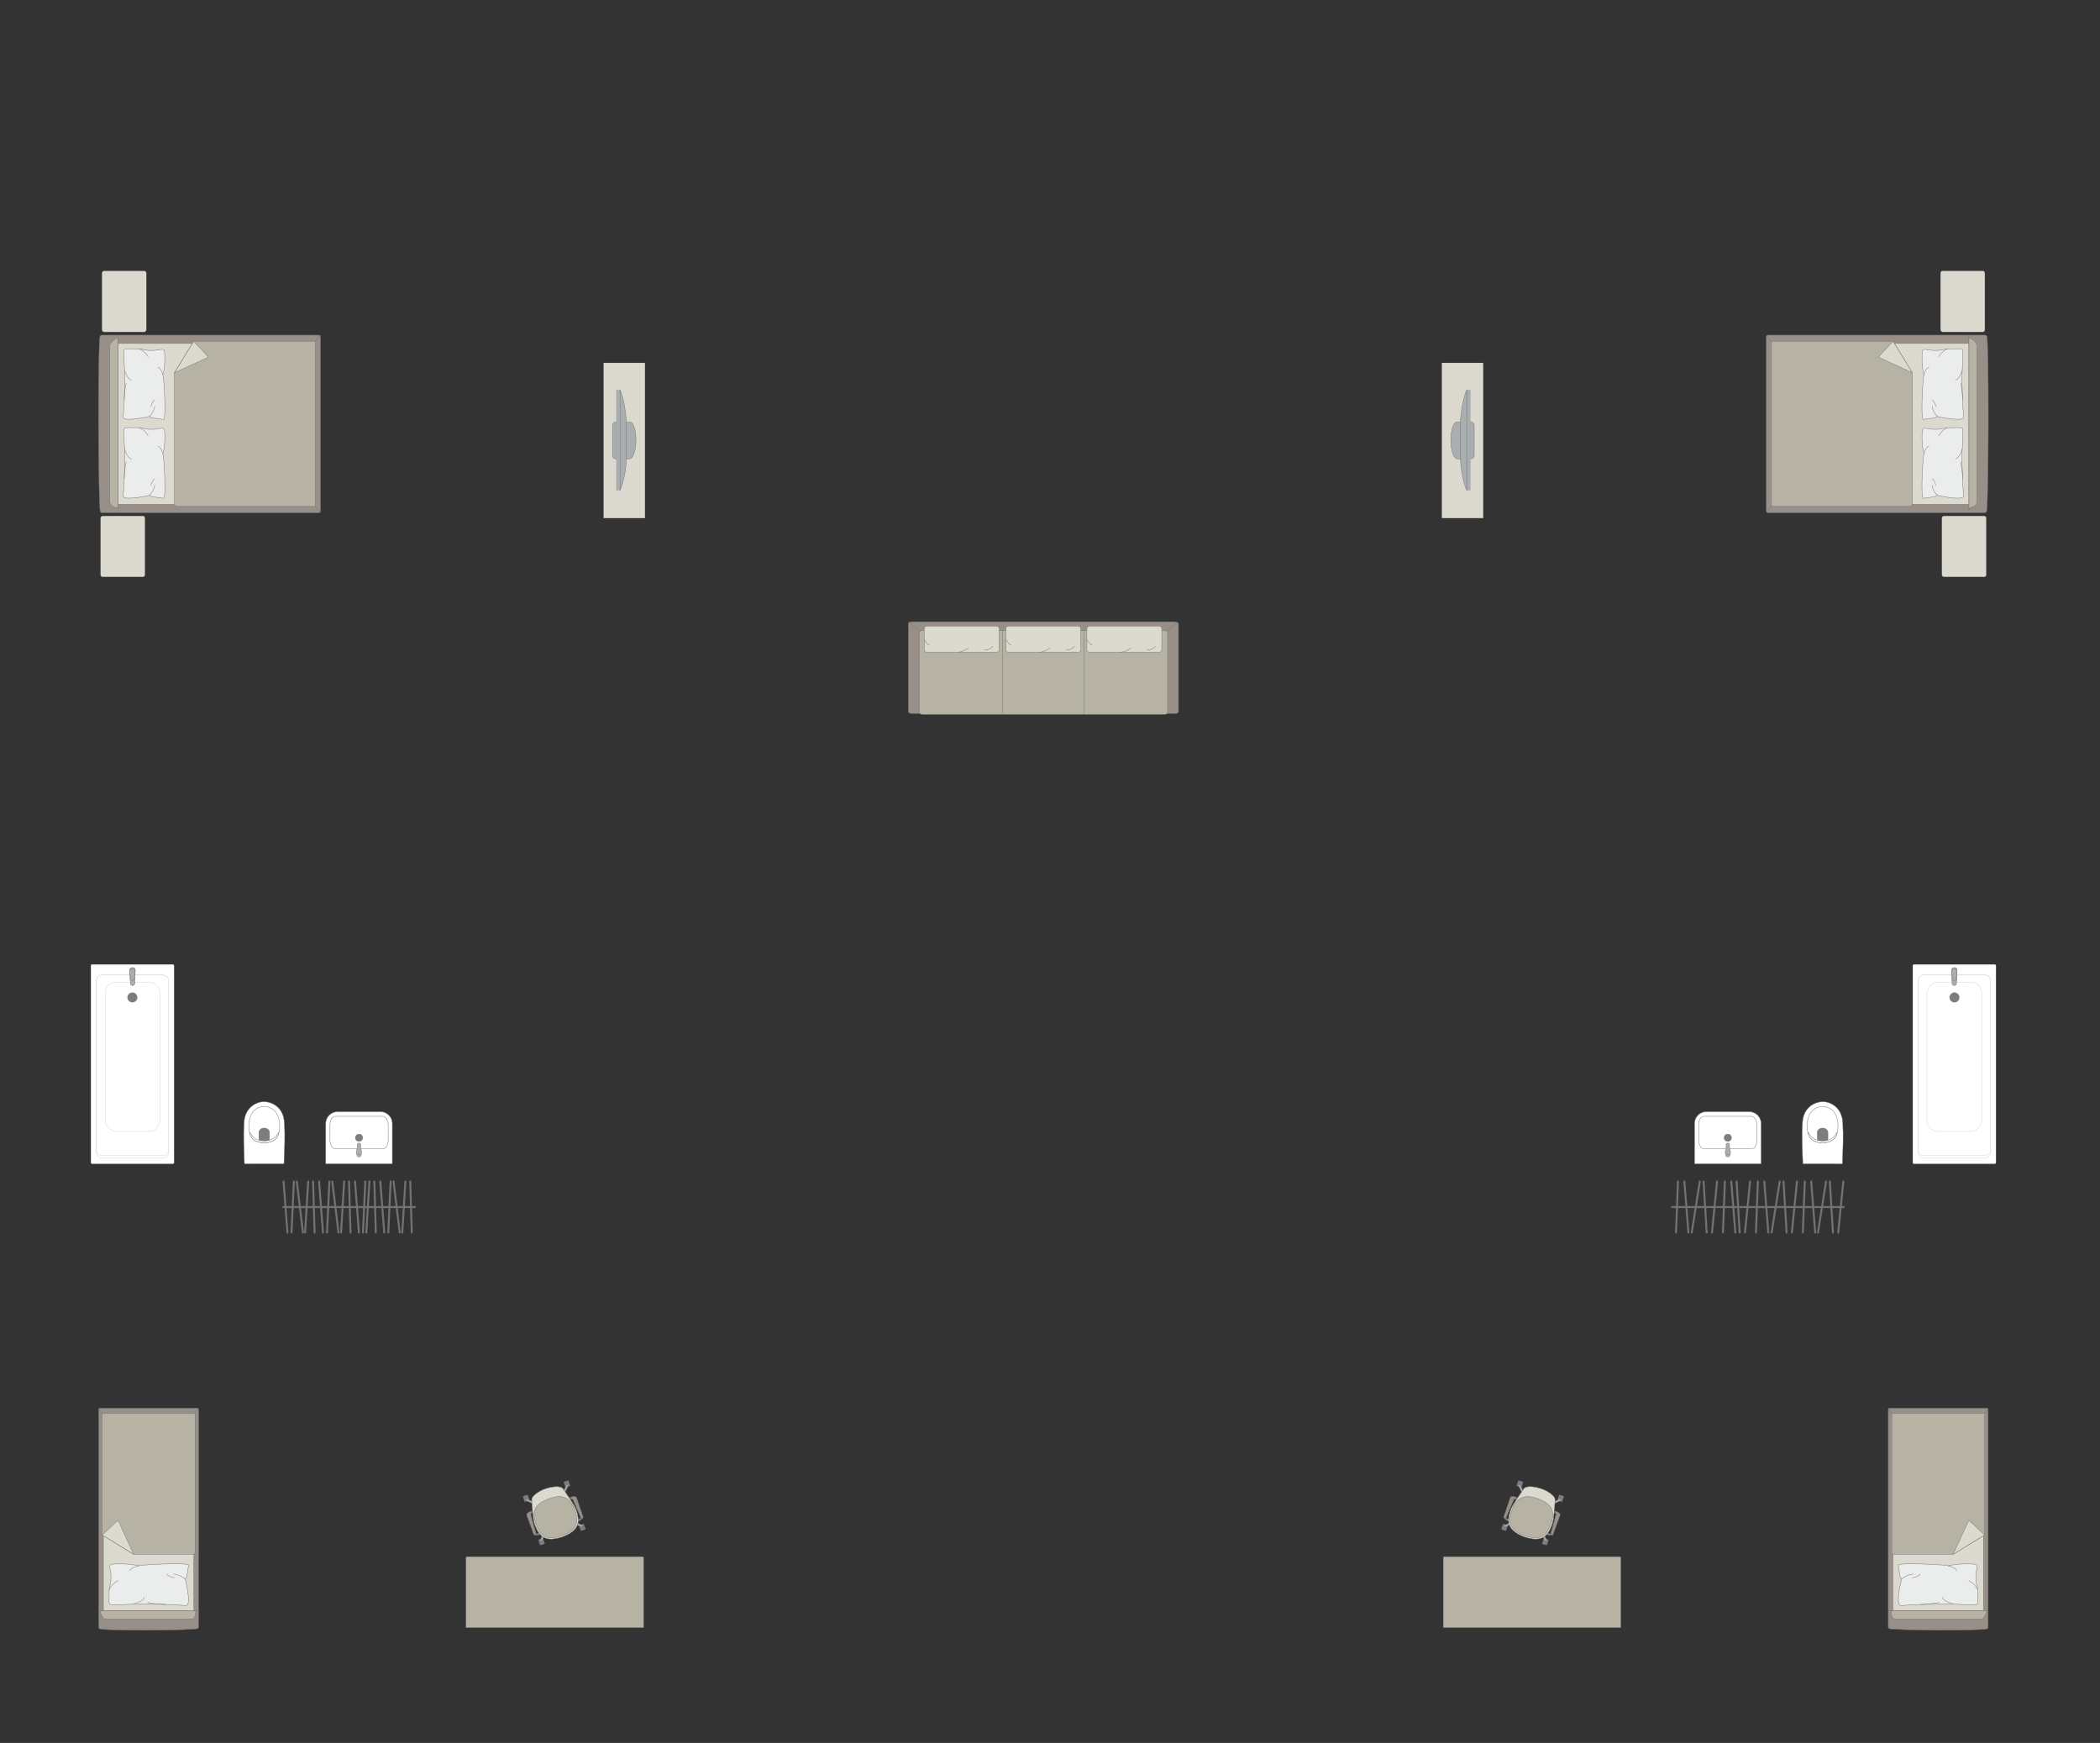 <?xml version="1.0" encoding="UTF-8"?>
<!DOCTYPE svg PUBLIC "-//W3C//DTD SVG 1.1//EN" "http://www.w3.org/Graphics/SVG/1.1/DTD/svg11.dtd">
<!-- Creator: CorelDRAW -->
<svg xmlns="http://www.w3.org/2000/svg" xml:space="preserve" width="189.173mm" height="157.009mm" version="1.1" style="shape-rendering:geometricPrecision; text-rendering:geometricPrecision; image-rendering:optimizeQuality; fill-rule:evenodd; clip-rule:evenodd"
viewBox="0 0 17982.17 14924.77"
 xmlns:xlink="http://www.w3.org/1999/xlink"
 xmlns:xodm="http://www.corel.com/coreldraw/odm/2003">
 <rect x="0" y="0" width="17982.17" height="14924.77" fill="#333333" stroke="none"/>
 <defs>
  <style type="text/css">
   <![CDATA[
    .str0 {stroke:#727271;stroke-width:3.35;stroke-miterlimit:22.926}
    .str1 {stroke:#727271;stroke-width:3.35;stroke-linejoin:round;stroke-miterlimit:22.926}
    .str4 {stroke:#727271;stroke-width:3.35;stroke-linecap:round;stroke-miterlimit:22.926}
    .str2 {stroke:#727271;stroke-width:3.35;stroke-linecap:round;stroke-linejoin:round;stroke-miterlimit:22.926}
    .str3 {stroke:#727271;stroke-width:16.76;stroke-linecap:round;stroke-linejoin:round;stroke-miterlimit:22.926}
    .fil2 {fill:none}
    .fil4 {fill:#EBECEC}
    .fil0 {fill:#DCD9CF}
    .fil3 {fill:#B6B3A5}
    .fil7 {fill:#AAAEB1}
    .fil1 {fill:#989088}
    .fil6 {fill:#7C7D7E}
    .fil5 {fill:white}
   ]]>
  </style>
 </defs>
 <g id="мебель">
  <rect class="fil0 str0" transform="matrix(-1.29034E-14 -0.487 -0.405 1.07249E-14 16996.4 2842.43)" width="1073.09" height="938.95" rx="41.71" ry="41.71"/>
  <rect class="fil0 str0" transform="matrix(-1.29034E-14 -0.487 -0.405 1.07249E-14 17008.3 4940.58)" width="1073.09" height="938.95" rx="41.71" ry="41.71"/>
  <g id="_2031664629888">
   <g>
    <path class="fil1 str0" d="M17011.62 4376.92c16.44,-65.06 20.9,-1430.27 1.83,-1494.19 0,-7.24 -9.64,-13.17 -16.81,-13.17l-1858.76 0c-7.18,0 -13.06,5.92 -13.06,13.17l0 1494.58c0,7.24 5.88,13.17 13.06,13.17l1721.62 0 137.14 0c7.18,0 14.98,-6.31 14.98,-13.56z"/>
    <line class="fil2 str0" x1="16859.67" y1="4390.48" x2="16859.67" y2= "2869.57" />
    <polygon class="fil0 str0" points="16859.67,2941.18 15184.59,2941.18 15184.59,4317.91 16859.67,4317.91 "/>
    <line class="fil2 str0" x1="15129.08" y1="4387.02" x2="15184.59" y2= "4317.91" />
    <line class="fil2 str0" x1="15184.59" y1="2941.18" x2="15129.72" y2= "2872.49" />
    <path class="fil3 str0" d="M16859.67 4348.18c31.95,-0.35 68.55,-19.73 69.93,-53.9l0 -1330.45c-0.53,-39.33 -69.93,-82.27 -69.93,-63.25l0 1447.6z"/>
    <path class="fil3 str0" d="M16210.51 2922.35l-1041.18 0 0 1414.21 1183.96 0c10.8,0.06 21.6,-8.3 21.94,-18.64 0,-458.31 0,-668.03 0,-1126.34 -25.82,-42.2 -157.29,-257.1 -164.71,-269.23z"/>
    <polygon class="fil0 str1" points="16210.5,2922.36 16083.25,3058.08 16375.22,3191.58 "/>
   </g>
   <g>
    <path class="fil4 str2" d="M16813.09 3576.08c4.12,-7.52 -2.49,-55.26 -4.97,-82.97 0,0 -9.56,-230.89 -8.38,-253.52 -2.41,-28.64 16.7,-225.98 4.53,-246.72 -4.12,-11.17 -76.83,-5.66 -76.83,-5.66 0,0 -58.14,-3.83 -91.71,6.74 -33.58,10.58 -94.64,5.83 -94.64,5.83 0,0 -64.77,-11.06 -67.53,-8.3 -11.97,1.51 -14.21,30.7 -14.21,30.7 0,0 -8.42,105.59 15.54,188.24 -9.91,14.22 -31.19,387.8 -4.7,380.77l95.64 -13.55 23.57 -11.36c0,0 210.11,47.09 223.69,9.78z"/>
    <path class="fil2 str2" d="M16743.92 3254.66c35.25,-5.33 57.83,-82.58 57.83,-82.58"/>
    <path class="fil2 str2" d="M16601.43 3053.79c39.41,-60.37 76.21,-64.76 76.21,-64.76"/>
    <path class="fil2 str2" d="M16517.29 3143.89c-32.01,13.67 -42.4,66.55 -42.4,66.55"/>
    <path class="fil2 str2" d="M16589.4 3566.3c-43.31,-43.22 -44.22,-88.07 -44.22,-88.07"/>
    <path class="fil2 str2" d="M16577.38 3482.9c-10.89,-46.44 -32.21,-58.73 -32.21,-58.73"/>
    <path class="fil2 str2" d="M16805.2 3419.97c0.29,-82.4 -17.26,-139.83 -17.26,-139.83"/>
   </g>
   <g>
    <path class="fil4 str2" d="M16813.09 4251.38c4.12,-7.52 -2.49,-55.26 -4.97,-82.97 0,0 -9.56,-230.89 -8.38,-253.52 -2.41,-28.64 16.7,-225.98 4.53,-246.72 -4.12,-11.17 -76.83,-5.66 -76.83,-5.66 0,0 -58.14,-3.83 -91.71,6.74 -33.58,10.58 -94.64,5.83 -94.64,5.83 0,0 -64.77,-11.06 -67.53,-8.3 -11.97,1.51 -14.21,30.7 -14.21,30.7 0,0 -8.42,105.59 15.54,188.24 -9.91,14.22 -31.19,387.8 -4.7,380.77l95.64 -13.55 23.57 -11.36c0,0 210.11,47.09 223.69,9.78z"/>
    <path class="fil2 str2" d="M16743.92 3929.96c35.25,-5.33 57.83,-82.58 57.83,-82.58"/>
    <path class="fil2 str2" d="M16601.43 3729.09c39.41,-60.37 76.21,-64.76 76.21,-64.76"/>
    <path class="fil2 str2" d="M16517.29 3819.19c-32.01,13.67 -42.4,66.55 -42.4,66.55"/>
    <path class="fil2 str2" d="M16589.4 4241.6c-43.31,-43.22 -44.22,-88.07 -44.22,-88.07"/>
    <path class="fil2 str2" d="M16577.38 4158.2c-10.89,-46.44 -32.21,-58.73 -32.21,-58.73"/>
    <path class="fil2 str2" d="M16805.2 4095.27c0.29,-82.4 -17.26,-139.83 -17.26,-139.83"/>
   </g>
  </g>
  <g id="_2031664637088">
   <rect class="fil5 str0" transform="matrix(7.74672E-15 -0.292 0.292 7.72964E-15 16378.5 9966)" width="5849.65" height="2441.65" rx="36.9" ry="36.9"/>
   <rect class="fil5 str1" transform="matrix(7.62044E-15 -0.288 0.285 7.5393E-15 16426.2 9918.36)" width="5448.65" height="2168.15" rx="167.65" ry="167.65"/>
   <rect class="fil5 str0" transform="matrix(7.51602E-15 -0.284 0.285 7.5393E-15 16426.2 9896.89)" width="5448.65" height="2168.15" rx="167.65" ry="167.65"/>
   <rect class="fil5 str0" transform="matrix(7.8712E-15 -0.297 0.287 7.60507E-15 16500.5 9688.67)" width="4307.74" height="1633.6" rx="324.15" ry="324.15"/>
   <circle class="fil6 str0" transform="matrix(7.7549E-15 -0.293 0.293 7.74937E-15 16735.9 8541.09)" r="143.1"/>
   <g>
    <path class="fil7 str0" d="M16711.15 8303.43l4.39 119.44c0.44,11.73 10.54,16.16 19.36,16.16l0 0c8.32,0 17.84,-6.82 18.2,-14.74l5.55 -120.86c0.46,-10.1 -10.69,-18.37 -23.75,-18.37l0 0c-13.07,0 -24.13,8.27 -23.75,18.37z"/>
    <path class="fil7 str0" d="M16711.54 8313.95l7.22 66.44c0.83,7.6 3.55,16.12 16.14,16.12l0 0c12.25,0 15.35,-9.91 16.03,-16.12l7.19 -65.19c0.97,-8.83 -9.17,-19.22 -23.21,-19.22l0 0c-14.1,0 -24.28,9.63 -23.36,17.98z"/>
   </g>
  </g>
  <g id="_2031664640496">
   <path class="fil5 str0" d="M15440.1 9965.72l331.61 0.58c2.86,0 4.57,-2.07 4.67,-4.54 4.33,-119.7 9.81,-236.08 3.1,-345.31 -4.54,-127.34 -97.78,-178.88 -160.68,-181.97 -63.78,-5.86 -179.91,38.78 -184.22,181.97 -7.94,114.06 -1.09,230.21 3.09,345.31 0.14,1.54 0.24,3.94 2.44,3.96z"/>
   <path class="fil5 str0" d="M15494.27 9733.13c38.01,70.36 184.97,70.36 225.48,0 35.75,-70.6 31.88,-250.34 -108.23,-257.59 -151.17,0 -155.34,188.6 -117.25,257.59z"/>
   <path class="fil6 str0" d="M15607.01 9769.92l36.99 0c5.19,-0.02 8.12,-4.29 8.14,-8.36 0.11,-21.83 0.23,-43.67 0.34,-65.5 -7.09,-50.09 -86.38,-47.25 -90.97,0.41 0.12,21.69 0.26,43.39 0.38,65.09 -0.14,3.95 1.94,8.24 5.62,8.36l39.51 0.02z"/>
   <path class="fil5 str0" d="M15491.93 9707.24l-11.64 -12.38c9.82,48.69 40.34,88.58 126.52,91.04 78.86,-4.36 114.43,-33.23 125.81,-89.94l-11.57 12.82c-19.11,40.6 -67.22,61.86 -114.03,61.14 -44.28,0.79 -94.48,-18.49 -115.09,-62.68z"/>
  </g>
  <g id="_2031664642512">
   <path class="fil5 str0" d="M14978.39 9519.23l-367.06 0c-55.75,0 -101.35,45.6 -101.35,101.35l0 342.17c0,1.8 1.45,3.25 3.25,3.25l563.84 0c1.8,0 3.25,-1.45 3.25,-3.25l0 -341.59c0,-56.06 -45.86,-101.93 -101.93,-101.93z"/>
   <rect class="fil5 str0" x="14545.38" y="9559" width="498.31" height="278.19" rx="44.42" ry="71.26"/>
   <ellipse class="fil6 str0" cx="14795.15" cy="9742.62" rx="30.97" ry="30.81"/>
   <g>
    <circle class="fil7 str0" transform="matrix(1.80599E-15 -0.08 0.08 2.48551E-15 14795.2 9888.42)" r="274.56"/>
    <path class="fil7 str0" d="M14780.85 9822.12l0 -24.56c0,-4.92 5.29,-8.94 11.75,-8.94l5.1 0c6.46,0 11.75,4.02 11.75,8.94l0 24.67c0,15.8 26.56,66.04 -11.75,66.04l-5.1 0c-36.19,0 -11.75,-50.24 -11.75,-66.14z"/>
   </g>
  </g>
  <g id="_2031664641312">
   <g>
    <path class="fil1 str0" d="M16176.39 13945.1c36.6,16.44 804.53,20.9 840.48,1.83 4.08,0 7.4,-9.64 7.4,-16.81l0 -1858.76c0,-7.18 -3.33,-13.06 -7.4,-13.06l-840.7 0c-4.08,0 -7.4,5.88 -7.4,13.06l0 1721.62 0 137.14c0,7.18 3.56,14.98 7.62,14.98z"/>
    <line class="fil2 str0" x1="16168.76" y1="13793.15" x2="17024.27" y2= "13793.15" />
    <polygon class="fil0 str0" points="16984,13793.15 16984,12118.07 16209.58,12118.07 16209.58,13793.15 "/>
    <line class="fil2 str0" x1="16170.71" y1="12062.56" x2="16209.58" y2= "12118.07" />
    <line class="fil2 str0" x1="16984" y1="12118.07" x2="17022.63" y2= "12063.2" />
    <path class="fil3 str0" d="M16192.56 13793.15c0.2,31.95 11.1,68.55 30.32,69.93l748.37 0c22.13,-0.53 46.28,-69.93 35.58,-69.93l-814.27 0z"/>
    <path class="fil3 str0" d="M16994.59 13143.98l0 -1041.18 -795.49 0 0 1192.39c0.37,10.79 6.9,13.5 13.11,13.5 257.79,0 255.36,0 513.15,0 49.26,-30.13 231.15,-141.42 269.23,-164.71z"/>
    <polygon class="fil0 str1" points="16994.58,13143.97 16858.86,13016.72 16725.36,13308.69 "/>
   </g>
   <g>
    <path class="fil4 str2" d="M16271.62 13746.57c8.45,4.12 62.16,-2.49 93.33,-4.97 0,0 259.76,-9.56 285.21,-8.38 32.21,-2.41 254.23,16.7 277.56,4.53 12.58,-4.12 6.36,-76.83 6.36,-76.83 0,0 4.32,-58.14 -7.58,-91.71 -11.89,-33.58 -6.56,-94.64 -6.56,-94.64 0,0 12.43,-64.77 9.34,-67.53 -1.7,-11.97 -34.54,-14.21 -34.54,-14.21 0,0 -118.79,-8.42 -211.78,15.54 -15.99,-9.91 -436.26,-31.19 -428.36,-4.7l15.25 95.64 12.78 23.57c0,0 -52.98,210.11 -11,223.69z"/>
    <path class="fil2 str2" d="M16633.21 13677.4c6,35.25 92.9,57.83 92.9,57.83"/>
    <path class="fil2 str2" d="M16859.18 13534.91c67.93,39.41 72.86,76.21 72.86,76.21"/>
    <path class="fil2 str2" d="M16757.83 13450.77c-15.38,-32.01 -74.88,-42.4 -74.88,-42.4"/>
    <path class="fil2 str2" d="M16282.61 13522.88c48.62,-43.31 99.08,-44.22 99.08,-44.22"/>
    <path class="fil2 str2" d="M16376.44 13510.87c52.24,-10.89 66.06,-32.21 66.06,-32.21"/>
    <path class="fil2 str2" d="M16447.23 13738.68c92.69,0.29 157.3,-17.26 157.3,-17.26"/>
   </g>
  </g>
  <path class="fil3 str0" d="M12358.31 13339.13l0 598.8 1520.91 0 0 -598.8c0,-5.26 -4.29,-9.54 -9.54,-9.54l-1501.82 0c-5.26,0 -9.54,4.29 -9.54,9.54z"/>
  <g id="_2031664649232">
   <rect class="fil6 str1" transform="matrix(-0.057 -0.02 -0.02 0.057 13261.1 13185.6)" width="720.98" height="825.78" rx="35.67" ry="35.67"/>
   <rect class="fil6 str1" transform="matrix(-0.057 -0.02 -0.02 0.057 12912.1 13062.3)" width="720.98" height="825.78" rx="35.67" ry="35.67"/>
   <rect class="fil6 str1" transform="matrix(-0.057 -0.02 -0.02 0.057 13392.5 12813.8)" width="720.98" height="825.78" rx="35.67" ry="35.67"/>
   <rect class="fil6 str1" transform="matrix(-0.057 -0.02 -0.02 0.057 13043.5 12690.4)" width="720.98" height="825.78" rx="35.67" ry="35.67"/>
   <rect class="fil6 str1" transform="matrix(-0.048 -0.017 -0.017 0.049 13248.2 13181.1)" width="322.77" height="964.1"/>
   <rect class="fil6 str1" transform="matrix(-0.048 -0.017 -0.017 0.049 12899.2 13057.7)" width="322.77" height="964.1"/>
   <rect class="fil6 str1" transform="matrix(-0.048 -0.017 -0.017 0.049 13030.7 12685.8)" width="322.77" height="964.1"/>
   <rect class="fil6 str1" transform="matrix(-0.048 -0.017 -0.017 0.049 13379.6 12809.2)" width="322.77" height="964.1"/>
   <path class="fil7 str0" d="M13366.44 12839.54l0 0c-1.82,-3.82 -7.02,-5.13 -11.57,-3l-57.06 26.76c-4.56,2.14 -6.57,7.48 -4.74,11.3l0 0c1.83,3.81 7.23,5.6 11.76,3.39l56.68 -27.56c4.52,-2.21 6.76,-7.07 4.93,-10.89z"/>
   <path class="fil7 str0" d="M13008.02 12712.84l0 0c3.82,-1.83 8.69,0.42 10.88,4.93l27.58 56.68c2.21,4.52 0.41,9.94 -3.41,11.77l0 0c-3.81,1.83 -9.14,-0.19 -11.28,-4.75l-26.77 -57.06c-2.14,-4.55 -0.82,-9.74 3,-11.57z"/>
   <path class="fil7 str0" d="M12881.52 13070.66l0 0c1.83,3.82 7.02,5.14 11.58,3l57.06 -26.76c4.55,-2.13 6.57,-7.47 4.74,-11.29l0 0c-1.83,-3.82 -7.23,-5.6 -11.76,-3.4l-56.68 27.57c-4.52,2.2 -6.77,7.06 -4.94,10.88z"/>
   <path class="fil7 str0" d="M13240.25 13197.46l0 0c-3.82,1.83 -8.69,-0.41 -10.88,-4.93l-27.58 -56.67c-2.21,-4.52 -0.41,-9.94 3.41,-11.77l0 0c3.82,-1.83 9.14,0.19 11.28,4.74l26.77 57.06c2.14,4.55 0.82,9.75 -3,11.57z"/>
   <path class="fil0 str0" d="M13199.07 12747.91l0 0c-101.76,-32.74 -142.6,-13.82 -151.44,0.65 -31.71,46.23 -92.11,131.95 -108.88,172.29 -44.9,120.91 -21.81,186.37 114.47,239.67l0 0c100.28,30.06 190.28,41.24 239.67,-114.48 11.78,-35.09 20.01,-136.42 23.17,-205.83 1.05,-27.21 -57.26,-72.54 -116.98,-92.3z"/>
   <path class="fil3 str0" d="M13166 12832.62l0 0c-72.91,-25.77 -169.23,-43.59 -220.08,100.24l0 0c-36.79,104.06 -15.64,172.51 110.7,217.18l0 0c110.28,38.98 180.51,20.62 222.89,-99.25l0 0c35.6,-100.7 19.76,-171.05 -113.52,-218.16z"/>
   <path class="fil1 str0" d="M13314.3 12955.82l5.76 -16.29c0,0 45.88,15.08 38.52,35.92 -7.37,20.85 -60.35,165.39 -60.35,165.39 -3.36,8.86 -22.37,3.18 -19.65,-6.94l45.92 -166.12c0.79,-2.7 -1.12,-9.42 -10.2,-11.96z"/>
   <path class="fil6 str1" d="M13278.58 13133.9c0,0 -11.89,0.47 -24.95,-6.28l-8.69 10.53c0,0 22.8,13.09 40.97,6.26l-7.33 -10.51z"/>
   <path class="fil7 str0" d="M13261.56 13130.97c0,0 -5.83,7.69 -2.89,12.89 -4.92,-1.45 -9.51,-3.48 -13.71,-5.69l8.66 -10.55 7.94 3.36z"/>
   <polygon class="fil6 str1" points="13308.27,12950.28 13315.37,12952.79 13319.36,12941.5 13309.34,12937.97 "/>
   <path class="fil1 str0" d="M12979.28 12837.44l5.75 -16.29c0,0 -45.16,-17.12 -52.53,3.73 -7.37,20.85 -57.01,166.59 -57.01,166.59 -2.95,8.99 15.4,16.53 19.65,6.95l68.68 -158.08c1.08,-2.6 6.8,-6.63 15.46,-2.89z"/>
   <path class="fil6 str1" d="M12895.14 12998.4c0,0 8.52,7.71 22.92,10.67l0.01 13.68c0,0 -25.4,-4.05 -35.24,-20.77l12.31 -3.57z"/>
   <path class="fil7 str0" d="M12910.22 13006.82c0,0 -0.3,9.65 -5.86,11.84 4.75,1.97 9.01,3.17 13.67,4.08l0.03 -13.67 -7.84 -2.25z"/>
   <polygon class="fil6 str1" points="12987.44,12836.91 12980.34,12834.4 12984.34,12823.12 12994.36,12826.67 "/>
  </g>
  <g id="_2031664656192">
   <line class="fil2 str3" x1="14316.26" y1="10335.76" x2="15787.29" y2= "10335.76" />
   <line class="fil2 str3" x1="14351.62" y1="10554.3" x2="14368.42" y2= "10117.23" />
   <line class="fil2 str3" x1="14423.07" y1="10117.23" x2="14457.71" y2= "10554.3" />
   <line class="fil2 str3" x1="14486.24" y1="10554.3" x2="14555.2" y2= "10117.23" />
   <line class="fil2 str3" x1="14614.18" y1="10554.3" x2="14587.91" y2= "10117.23" />
   <line class="fil2 str3" x1="14703.23" y1="10117.23" x2="14659.51" y2= "10554.3" />
   <line class="fil2 str3" x1="14753.29" y1="10554.3" x2="14770.09" y2= "10117.23" />
   <line class="fil2 str3" x1="14824.66" y1="10117.23" x2="14859.3" y2= "10554.3" />
   <line class="fil2 str3" x1="14896.83" y1="10554.3" x2="14870.56" y2= "10117.23" />
   <line class="fil2 str3" x1="14985.88" y1="10117.23" x2="14942.16" y2= "10554.3" />
   <line class="fil2 str3" x1="15035.95" y1="10554.3" x2="15052.74" y2= "10117.23" />
   <line class="fil2 str3" x1="15107.39" y1="10117.23" x2="15141.94" y2= "10554.3" />
   <line class="fil2 str3" x1="15170.56" y1="10554.3" x2="15239.43" y2= "10117.23" />
   <line class="fil2 str3" x1="15272.22" y1="10117.23" x2="15298.5" y2= "10554.3" />
   <line class="fil2 str3" x1="15343.82" y1="10554.3" x2="15387.46" y2= "10117.23" />
   <line class="fil2 str3" x1="15454.41" y1="10117.23" x2="15437.62" y2= "10554.3" />
   <line class="fil2 str3" x1="15543.62" y1="10554.3" x2="15508.99" y2= "10117.23" />
   <line class="fil2 str3" x1="15636.29" y1="10117.23" x2="15567.33" y2= "10554.3" />
   <line class="fil2 str3" x1="15695.27" y1="10554.3" x2="15668.99" y2= "10117.23" />
   <line class="fil2 str3" x1="15784.32" y1="10117.23" x2="15740.6" y2= "10554.3" />
  </g>
  <g id="_2031664659840">
   <rect class="fil0 str0" transform="matrix(-6.2562E-15 -0.236 0.252 -6.6673E-15 12346.2 4436.79)" width="5633.69" height="1408.43"/>
   <g>
    <path class="fil7 str0" d="M12423.43 3771.84l0 0c0,-64.31 13.74,-157.99 54.69,-157.99l118.53 0c14.79,0 26.9,12.11 26.9,26.9l0 261.3c0,14.79 -12.1,26.9 -26.9,26.9l-117.05 0c-37.21,0 -56.16,-94.18 -56.16,-157.11z"/>
    <rect class="fil7 str0" transform="matrix(-3.7352E-15 -0.141 0.152 -4.02768E-15 12559.7 4198.97)" width="6098.99" height="213.77"/>
    <path class="fil7 str0" d="M12505.6 3926.88l0 -313.92c0,0 8.58,-171.73 54.1,-274.15l0 860.16c0,0 -47.59,-99.17 -54.1,-272.09z"/>
   </g>
  </g>
  <rect class="fil0 str0" transform="matrix(1.29034E-14 -0.487 0.405 1.07249E-14 872.972 2842.43)" width="1073.09" height="938.95" rx="41.71" ry="41.71"/>
  <rect class="fil0 str0" transform="matrix(1.29034E-14 -0.487 0.405 1.07249E-14 861.062 4940.58)" width="1073.09" height="938.95" rx="41.71" ry="41.71"/>
  <g id="_2031664664784">
   <g>
    <path class="fil1 str0" d="M857.71 4376.92c-16.44,-65.06 -20.9,-1430.27 -1.83,-1494.19 0,-7.24 9.64,-13.17 16.81,-13.17l1858.76 0c7.18,0 13.06,5.92 13.06,13.17l0 1494.58c0,7.24 -5.88,13.17 -13.06,13.17l-1721.62 0 -137.14 0c-7.18,0 -14.98,-6.31 -14.98,-13.56z"/>
    <line class="fil2 str0" x1="1009.66" y1="4390.48" x2="1009.66" y2= "2869.57" />
    <polygon class="fil0 str0" points="1009.66,2941.18 2684.74,2941.18 2684.74,4317.91 1009.66,4317.91 "/>
    <line class="fil2 str0" x1="2740.25" y1="4387.02" x2="2684.74" y2= "4317.91" />
    <line class="fil2 str0" x1="2684.74" y1="2941.18" x2="2739.61" y2= "2872.49" />
    <path class="fil3 str0" d="M1009.66 4348.18c-31.95,-0.35 -68.55,-19.73 -69.93,-53.9l0 -1330.45c0.53,-39.33 69.93,-82.27 69.93,-63.25l0 1447.6z"/>
    <path class="fil3 str0" d="M1658.82 2922.35l1041.18 0 0 1414.21 -1183.96 0c-10.8,0.06 -21.6,-8.3 -21.94,-18.64 0,-458.31 0,-668.03 0,-1126.34 25.82,-42.2 157.29,-257.1 164.71,-269.23z"/>
    <polygon class="fil0 str1" points="1658.82,2922.36 1786.08,3058.08 1494.11,3191.58 "/>
   </g>
   <g>
    <path class="fil4 str2" d="M1056.24 3576.08c-4.12,-7.52 2.49,-55.26 4.97,-82.97 0,0 9.56,-230.89 8.38,-253.52 2.41,-28.64 -16.7,-225.98 -4.53,-246.72 4.12,-11.17 76.83,-5.66 76.83,-5.66 0,0 58.14,-3.83 91.71,6.74 33.58,10.58 94.64,5.83 94.64,5.83 0,0 64.77,-11.06 67.53,-8.3 11.97,1.51 14.21,30.7 14.21,30.7 0,0 8.42,105.59 -15.54,188.24 9.91,14.22 31.19,387.8 4.7,380.77l-95.64 -13.55 -23.57 -11.36c0,0 -210.11,47.09 -223.69,9.78z"/>
    <path class="fil2 str2" d="M1125.4 3254.66c-35.25,-5.33 -57.83,-82.58 -57.83,-82.58"/>
    <path class="fil2 str2" d="M1267.89 3053.79c-39.41,-60.37 -76.21,-64.76 -76.21,-64.76"/>
    <path class="fil2 str2" d="M1352.04 3143.89c32.01,13.67 42.4,66.55 42.4,66.55"/>
    <path class="fil2 str2" d="M1279.93 3566.3c43.31,-43.22 44.22,-88.07 44.22,-88.07"/>
    <path class="fil2 str2" d="M1291.94 3482.9c10.89,-46.44 32.21,-58.73 32.21,-58.73"/>
    <path class="fil2 str2" d="M1064.13 3419.97c-0.29,-82.4 17.26,-139.83 17.26,-139.83"/>
   </g>
   <g>
    <path class="fil4 str2" d="M1056.24 4251.38c-4.12,-7.52 2.49,-55.26 4.97,-82.97 0,0 9.56,-230.89 8.38,-253.52 2.41,-28.64 -16.7,-225.98 -4.53,-246.72 4.12,-11.17 76.83,-5.66 76.83,-5.66 0,0 58.14,-3.83 91.71,6.74 33.58,10.58 94.64,5.83 94.64,5.83 0,0 64.77,-11.06 67.53,-8.3 11.97,1.51 14.21,30.7 14.21,30.7 0,0 8.42,105.59 -15.54,188.24 9.91,14.22 31.19,387.8 4.7,380.77l-95.64 -13.55 -23.57 -11.36c0,0 -210.11,47.09 -223.69,9.78z"/>
    <path class="fil2 str2" d="M1125.4 3929.96c-35.25,-5.33 -57.83,-82.58 -57.83,-82.58"/>
    <path class="fil2 str2" d="M1267.89 3729.09c-39.41,-60.37 -76.21,-64.76 -76.21,-64.76"/>
    <path class="fil2 str2" d="M1352.04 3819.19c32.01,13.67 42.4,66.55 42.4,66.55"/>
    <path class="fil2 str2" d="M1279.93 4241.6c43.31,-43.22 44.22,-88.07 44.22,-88.07"/>
    <path class="fil2 str2" d="M1291.94 4158.2c10.89,-46.44 32.21,-58.73 32.21,-58.73"/>
    <path class="fil2 str2" d="M1064.13 4095.27c-0.29,-82.4 17.26,-139.83 17.26,-139.83"/>
   </g>
  </g>
  <g id="_2031664669392">
   <rect class="fil5 str0" transform="matrix(-7.74672E-15 -0.292 -0.292 7.72964E-15 1490.81 9966)" width="5849.65" height="2441.65" rx="36.9" ry="36.9"/>
   <rect class="fil5 str1" transform="matrix(-7.62044E-15 -0.288 -0.285 7.5393E-15 1443.16 9918.36)" width="5448.65" height="2168.15" rx="167.65" ry="167.65"/>
   <rect class="fil5 str0" transform="matrix(-7.51602E-15 -0.284 -0.285 7.5393E-15 1443.16 9896.89)" width="5448.65" height="2168.15" rx="167.65" ry="167.65"/>
   <rect class="fil5 str0" transform="matrix(-7.8712E-15 -0.297 -0.287 7.60507E-15 1368.78 9688.67)" width="4307.74" height="1633.6" rx="324.15" ry="324.15"/>
   <circle class="fil6 str0" transform="matrix(-7.7549E-15 -0.293 -0.293 7.74937E-15 1133.39 8541.09)" r="143.1"/>
   <g>
    <path class="fil7 str0" d="M1158.18 8303.43l-4.39 119.44c-0.44,11.73 -10.54,16.16 -19.36,16.16l0 0c-8.32,0 -17.84,-6.82 -18.2,-14.74l-5.55 -120.86c-0.46,-10.1 10.69,-18.37 23.75,-18.37l0 0c13.07,0 24.13,8.27 23.75,18.37z"/>
    <path class="fil7 str0" d="M1157.79 8313.95l-7.22 66.44c-0.83,7.6 -3.55,16.12 -16.14,16.12l0 0c-12.25,0 -15.35,-9.91 -16.03,-16.12l-7.19 -65.19c-0.97,-8.83 9.17,-19.22 23.21,-19.22l0 0c14.1,0 24.28,9.63 23.36,17.98z"/>
   </g>
  </g>
  <g id="_2031664674096">
   <path class="fil5 str0" d="M2429.23 9965.72l-331.61 0.58c-2.86,0 -4.57,-2.07 -4.67,-4.54 -4.33,-119.7 -9.81,-236.08 -3.1,-345.31 4.54,-127.34 97.78,-178.88 160.68,-181.97 63.78,-5.86 179.91,38.78 184.22,181.97 7.94,114.06 1.09,230.21 -3.09,345.31 -0.14,1.54 -0.24,3.94 -2.44,3.96z"/>
   <path class="fil5 str0" d="M2375.06 9733.13c-38.01,70.36 -184.97,70.36 -225.48,0 -35.75,-70.6 -31.88,-250.34 108.23,-257.59 151.17,0 155.34,188.6 117.25,257.59z"/>
   <path class="fil6 str0" d="M2262.32 9769.92l-36.99 0c-5.19,-0.02 -8.12,-4.29 -8.14,-8.36 -0.11,-21.83 -0.23,-43.67 -0.34,-65.5 7.09,-50.09 86.38,-47.25 90.97,0.41 -0.12,21.69 -0.26,43.39 -0.38,65.09 0.14,3.95 -1.94,8.24 -5.62,8.36l-39.51 0.02z"/>
   <path class="fil5 str0" d="M2377.4 9707.24l11.64 -12.38c-9.82,48.69 -40.34,88.58 -126.52,91.04 -78.86,-4.36 -114.43,-33.23 -125.81,-89.94l11.57 12.82c19.11,40.6 67.22,61.86 114.03,61.14 44.28,0.79 94.48,-18.49 115.09,-62.68z"/>
  </g>
  <g id="_2031664676448">
   <path class="fil5 str0" d="M2890.94 9519.23l367.06 0c55.75,0 101.35,45.6 101.35,101.35l0 342.17c0,1.8 -1.45,3.25 -3.25,3.25l-563.84 0c-1.8,0 -3.25,-1.45 -3.25,-3.25l0 -341.59c0,-56.06 45.86,-101.93 101.93,-101.93z"/>
   <rect class="fil5 str0" x="2825.64" y="9559" width="498.31" height="278.19" rx="44.42" ry="71.26"/>
   <ellipse class="fil6 str0" cx="3074.18" cy="9742.62" rx="30.97" ry="30.81"/>
   <g>
    <circle class="fil7 str0" transform="matrix(-1.80599E-15 -0.08 -0.08 2.48551E-15 3074.13 9888.42)" r="274.56"/>
    <path class="fil7 str0" d="M3088.48 9822.12l0 -24.56c0,-4.92 -5.29,-8.94 -11.75,-8.94l-5.1 0c-6.46,0 -11.75,4.02 -11.75,8.94l0 24.67c0,15.8 -26.56,66.04 11.75,66.04l5.1 0c36.19,0 11.75,-50.24 11.75,-66.14z"/>
   </g>
  </g>
  <g id="_2031664675200">
   <g>
    <path class="fil1 str0" d="M1692.94 13945.1c-36.6,16.44 -804.53,20.9 -840.48,1.83 -4.08,0 -7.4,-9.64 -7.4,-16.81l0 -1858.76c0,-7.18 3.33,-13.06 7.4,-13.06l840.7 0c4.08,0 7.4,5.88 7.4,13.06l0 1721.62 0 137.14c0,7.18 -3.56,14.98 -7.62,14.98z"/>
    <line class="fil2 str0" x1="1700.56" y1="13793.15" x2="845.05" y2= "13793.15" />
    <polygon class="fil0 str0" points="885.33,13793.15 885.33,12118.07 1659.75,12118.07 1659.75,13793.15 "/>
    <line class="fil2 str0" x1="1698.62" y1="12062.56" x2="1659.75" y2= "12118.07" />
    <line class="fil2 str0" x1="885.33" y1="12118.07" x2="846.7" y2= "12063.2" />
    <path class="fil3 str0" d="M1676.77 13793.15c-0.2,31.95 -11.1,68.55 -30.32,69.93l-748.37 0c-22.13,-0.53 -46.28,-69.93 -35.58,-69.93l814.27 0z"/>
    <path class="fil3 str0" d="M874.74 13143.98l0 -1041.18 795.49 0 0 1192.39c-0.37,10.79 -6.9,13.5 -13.11,13.5 -257.79,0 -255.36,0 -513.15,0 -49.26,-30.13 -231.15,-141.42 -269.23,-164.71z"/>
    <polygon class="fil0 str1" points="874.75,13143.97 1010.47,13016.72 1143.97,13308.69 "/>
   </g>
   <g>
    <path class="fil4 str2" d="M1597.71 13746.57c-8.45,4.12 -62.16,-2.49 -93.33,-4.97 0,0 -259.76,-9.56 -285.21,-8.38 -32.21,-2.41 -254.23,16.7 -277.56,4.53 -12.58,-4.12 -6.36,-76.83 -6.36,-76.83 0,0 -4.32,-58.14 7.58,-91.71 11.89,-33.58 6.56,-94.64 6.56,-94.64 0,0 -12.43,-64.77 -9.34,-67.53 1.7,-11.97 34.54,-14.21 34.54,-14.21 0,0 118.79,-8.42 211.78,15.54 15.99,-9.91 436.26,-31.19 428.36,-4.7l-15.25 95.64 -12.78 23.57c0,0 52.98,210.11 11,223.69z"/>
    <path class="fil2 str2" d="M1236.12 13677.4c-6,35.25 -92.9,57.83 -92.9,57.83"/>
    <path class="fil2 str2" d="M1010.15 13534.91c-67.93,39.41 -72.86,76.21 -72.86,76.21"/>
    <path class="fil2 str2" d="M1111.5 13450.77c15.38,-32.01 74.88,-42.4 74.88,-42.4"/>
    <path class="fil2 str2" d="M1586.71 13522.88c-48.62,-43.31 -99.08,-44.22 -99.08,-44.22"/>
    <path class="fil2 str2" d="M1492.88 13510.87c-52.24,-10.89 -66.06,-32.21 -66.06,-32.21"/>
    <path class="fil2 str2" d="M1422.1 13738.68c-92.69,0.29 -157.3,-17.26 -157.3,-17.26"/>
   </g>
  </g>
  <path class="fil3 str0" d="M5511.02 13339.13l0 598.8 -1520.91 0 0 -598.8c0,-5.26 4.29,-9.54 9.54,-9.54l1501.82 0c5.26,0 9.54,4.29 9.54,9.54z"/>
  <g id="_2031664683792">
   <rect class="fil6 str1" transform="matrix(0.057 -0.02 0.02 0.057 4608.28 13185.6)" width="720.98" height="825.78" rx="35.67" ry="35.67"/>
   <rect class="fil6 str1" transform="matrix(0.057 -0.02 0.02 0.057 4957.26 13062.3)" width="720.98" height="825.78" rx="35.67" ry="35.67"/>
   <rect class="fil6 str1" transform="matrix(0.057 -0.02 0.02 0.057 4476.82 12813.8)" width="720.98" height="825.78" rx="35.67" ry="35.67"/>
   <rect class="fil6 str1" transform="matrix(0.057 -0.02 0.02 0.057 4825.8 12690.4)" width="720.98" height="825.78" rx="35.67" ry="35.67"/>
   <rect class="fil6 str1" transform="matrix(0.048 -0.017 0.017 0.049 4621.15 13181.1)" width="322.77" height="964.1"/>
   <rect class="fil6 str1" transform="matrix(0.048 -0.017 0.017 0.049 4970.13 13057.7)" width="322.77" height="964.1"/>
   <rect class="fil6 str1" transform="matrix(0.048 -0.017 0.017 0.049 4838.68 12685.8)" width="322.77" height="964.1"/>
   <rect class="fil6 str1" transform="matrix(0.048 -0.017 0.017 0.049 4489.7 12809.2)" width="322.77" height="964.1"/>
   <path class="fil7 str0" d="M4502.89 12839.54l0 0c1.82,-3.82 7.02,-5.13 11.57,-3l57.06 26.76c4.56,2.14 6.57,7.48 4.74,11.3l0 0c-1.83,3.81 -7.23,5.6 -11.76,3.39l-56.68 -27.56c-4.52,-2.21 -6.76,-7.07 -4.93,-10.89z"/>
   <path class="fil7 str0" d="M4861.31 12712.84l0 0c-3.82,-1.83 -8.69,0.42 -10.88,4.93l-27.58 56.68c-2.21,4.52 -0.41,9.94 3.41,11.77l0 0c3.81,1.83 9.14,-0.19 11.28,-4.75l26.77 -57.06c2.14,-4.55 0.82,-9.74 -3,-11.57z"/>
   <path class="fil7 str0" d="M4987.81 13070.66l0 0c-1.83,3.82 -7.02,5.14 -11.58,3l-57.06 -26.76c-4.55,-2.13 -6.57,-7.47 -4.74,-11.29l0 0c1.83,-3.82 7.23,-5.6 11.76,-3.4l56.68 27.57c4.52,2.2 6.77,7.06 4.94,10.88z"/>
   <path class="fil7 str0" d="M4629.08 13197.46l0 0c3.82,1.83 8.69,-0.41 10.88,-4.93l27.58 -56.67c2.21,-4.52 0.41,-9.94 -3.41,-11.77l0 0c-3.82,-1.83 -9.14,0.19 -11.28,4.74l-26.77 57.06c-2.14,4.55 -0.82,9.75 3,11.57z"/>
   <path class="fil0 str0" d="M4670.26 12747.91l0 0c101.76,-32.74 142.6,-13.82 151.44,0.65 31.71,46.23 92.11,131.95 108.88,172.29 44.9,120.91 21.81,186.37 -114.47,239.67l0 0c-100.28,30.06 -190.28,41.24 -239.67,-114.48 -11.78,-35.09 -20.01,-136.42 -23.17,-205.83 -1.05,-27.21 57.26,-72.54 116.98,-92.3z"/>
   <path class="fil3 str0" d="M4703.33 12832.62l0 0c72.91,-25.77 169.23,-43.59 220.08,100.24l0 0c36.79,104.06 15.64,172.51 -110.7,217.18l0 0c-110.28,38.98 -180.51,20.62 -222.89,-99.25l0 0c-35.6,-100.7 -19.76,-171.05 113.52,-218.16z"/>
   <path class="fil1 str0" d="M4555.03 12955.82l-5.76 -16.29c0,0 -45.88,15.08 -38.52,35.92 7.37,20.85 60.35,165.39 60.35,165.39 3.36,8.86 22.37,3.18 19.65,-6.94l-45.92 -166.12c-0.79,-2.7 1.12,-9.42 10.2,-11.96z"/>
   <path class="fil6 str1" d="M4590.75 13133.9c0,0 11.89,0.47 24.95,-6.28l8.69 10.53c0,0 -22.8,13.09 -40.97,6.26l7.33 -10.51z"/>
   <path class="fil7 str0" d="M4607.77 13130.97c0,0 5.83,7.69 2.89,12.89 4.92,-1.45 9.51,-3.48 13.71,-5.69l-8.66 -10.55 -7.94 3.36z"/>
   <polygon class="fil6 str1" points="4561.06,12950.28 4553.96,12952.79 4549.97,12941.5 4559.98,12937.97 "/>
   <path class="fil1 str0" d="M4890.05 12837.44l-5.75 -16.29c0,0 45.16,-17.12 52.53,3.73 7.37,20.85 57.01,166.59 57.01,166.59 2.95,8.99 -15.4,16.53 -19.65,6.95l-68.68 -158.08c-1.08,-2.6 -6.8,-6.63 -15.46,-2.89z"/>
   <path class="fil6 str1" d="M4974.18 12998.4c0,0 -8.52,7.71 -22.92,10.67l-0.01 13.68c0,0 25.4,-4.05 35.24,-20.77l-12.31 -3.57z"/>
   <path class="fil7 str0" d="M4959.11 13006.82c0,0 0.3,9.65 5.86,11.84 -4.75,1.97 -9.01,3.17 -13.67,4.08l-0.03 -13.67 7.84 -2.25z"/>
   <polygon class="fil6 str1" points="4881.88,12836.91 4888.98,12834.4 4884.99,12823.12 4874.97,12826.67 "/>
  </g>
  <g id="_2031664689456">
   <line class="fil2 str3" x1="3553.07" y1="10335.76" x2="2425.79" y2= "10335.76" />
   <line class="fil2 str3" x1="3525.97" y1="10554.3" x2="3513.1" y2= "10117.23" />
   <line class="fil2 str3" x1="3471.21" y1="10117.23" x2="3444.67" y2= "10554.3" />
   <line class="fil2 str3" x1="3422.81" y1="10554.3" x2="3369.97" y2= "10117.23" />
   <line class="fil2 str3" x1="3324.77" y1="10554.3" x2="3344.9" y2= "10117.23" />
   <line class="fil2 str3" x1="3256.53" y1="10117.23" x2="3290.03" y2= "10554.3" />
   <line class="fil2 str3" x1="3218.15" y1="10554.3" x2="3205.28" y2= "10117.23" />
   <line class="fil2 str3" x1="3163.47" y1="10117.23" x2="3136.93" y2= "10554.3" />
   <line class="fil2 str3" x1="3108.16" y1="10554.3" x2="3128.31" y2= "10117.23" />
   <line class="fil2 str3" x1="3039.92" y1="10117.23" x2="3073.43" y2= "10554.3" />
   <line class="fil2 str3" x1="3001.57" y1="10554.3" x2="2988.7" y2= "10117.23" />
   <line class="fil2 str3" x1="2946.81" y1="10117.23" x2="2920.33" y2= "10554.3" />
   <line class="fil2 str3" x1="2898.4" y1="10554.3" x2="2845.63" y2= "10117.23" />
   <line class="fil2 str3" x1="2820.5" y1="10117.23" x2="2800.36" y2= "10554.3" />
   <line class="fil2 str3" x1="2765.63" y1="10554.3" x2="2732.19" y2= "10117.23" />
   <line class="fil2 str3" x1="2680.88" y1="10117.23" x2="2693.75" y2= "10554.3" />
   <line class="fil2 str3" x1="2612.52" y1="10554.3" x2="2639.07" y2= "10117.23" />
   <line class="fil2 str3" x1="2541.51" y1="10117.23" x2="2594.35" y2= "10554.3" />
   <line class="fil2 str3" x1="2496.3" y1="10554.3" x2="2516.45" y2= "10117.23" />
   <line class="fil2 str3" x1="2428.07" y1="10117.23" x2="2461.57" y2= "10554.3" />
  </g>
  <g id="_2031664265216">
   <rect class="fil0 str0" transform="matrix(6.2562E-15 -0.236 -0.252 -6.6673E-15 5523.13 4436.79)" width="5633.69" height="1408.43"/>
   <g>
    <path class="fil7 str0" d="M5445.9 3771.84l0 0c0,-64.31 -13.74,-157.99 -54.69,-157.99l-118.53 0c-14.79,0 -26.9,12.11 -26.9,26.9l0 261.3c0,14.79 12.1,26.9 26.9,26.9l117.05 0c37.21,0 56.16,-94.18 56.16,-157.11z"/>
    <rect class="fil7 str0" transform="matrix(3.7352E-15 -0.141 -0.152 -4.02768E-15 5309.63 4198.97)" width="6098.99" height="213.77"/>
    <path class="fil7 str0" d="M5363.73 3926.88l0 -313.92c0,0 -8.58,-171.73 -54.1,-274.15l0 860.16c0,0 47.59,-99.17 54.1,-272.09z"/>
   </g>
  </g>
  <g id="_2031664268288">
   <rect class="fil1 str0" x="7778.11" y="5324.05" width="2313.1" height="785.92" rx="28.93" ry="16.52"/>
   <rect class="fil3 str0" x="7871.25" y="5398.83" width="2126.79" height="718.75" rx="29.31" ry="16.15"/>
   <line class="fil2 str0" x1="8584.68" y1="5398.83" x2="8584.68" y2= "6117.58" />
   <line class="fil2 str0" x1="7784.41" y1="5327.84" x2="7876.52" y2= "5402.89" />
   <line class="fil2 str0" x1="10084.77" y1="5327.85" x2="9992.82" y2= "5402.93" />
   <g>
    <rect class="fil0 str4" x="7914.08" y="5360.93" width="641.35" height="224.26" rx="22.22" ry="20.73"/>
    <path class="fil2 str4" d="M8291.26 5549.56c0,0 -33.23,28.17 -90.31,35.63"/>
    <path class="fil2 str4" d="M7914.08 5477.42c0,0 19.8,34.88 45.87,47.92"/>
    <path class="fil2 str4" d="M8429.69 5566.17c0,0 49.72,-0.55 70.93,-31.46"/>
   </g>
   <g>
    <rect class="fil0 str4" x="8613.3" y="5360.93" width="641.35" height="224.26" rx="22.22" ry="20.73"/>
    <path class="fil2 str4" d="M8990.49 5549.56c0,0 -33.24,28.17 -90.32,35.63"/>
    <path class="fil2 str4" d="M8613.3 5477.42c0,0 19.8,34.88 45.87,47.92"/>
    <path class="fil2 str4" d="M9128.9 5566.17c0,0 49.72,-0.55 70.93,-31.46"/>
   </g>
   <g>
    <rect class="fil0 str4" x="9307.02" y="5360.93" width="641.35" height="224.26" rx="22.22" ry="20.73"/>
    <path class="fil2 str4" d="M9684.22 5549.56c0,0 -33.24,28.17 -90.32,35.63"/>
    <path class="fil2 str4" d="M9307.02 5477.42c0,0 19.8,34.88 45.87,47.92"/>
    <path class="fil2 str4" d="M9822.63 5566.17c0,0 49.72,-0.55 70.93,-31.46"/>
   </g>
   <line class="fil2 str0" x1="9281.45" y1="5398.83" x2="9281.45" y2= "6117.58" />
  </g>
 </g>
 <g id="контур">
  <polygon class="fil2" points="-0,0 17982.17,0 17982.17,14924.77 -0,14924.77 "/>
 </g>
</svg>
